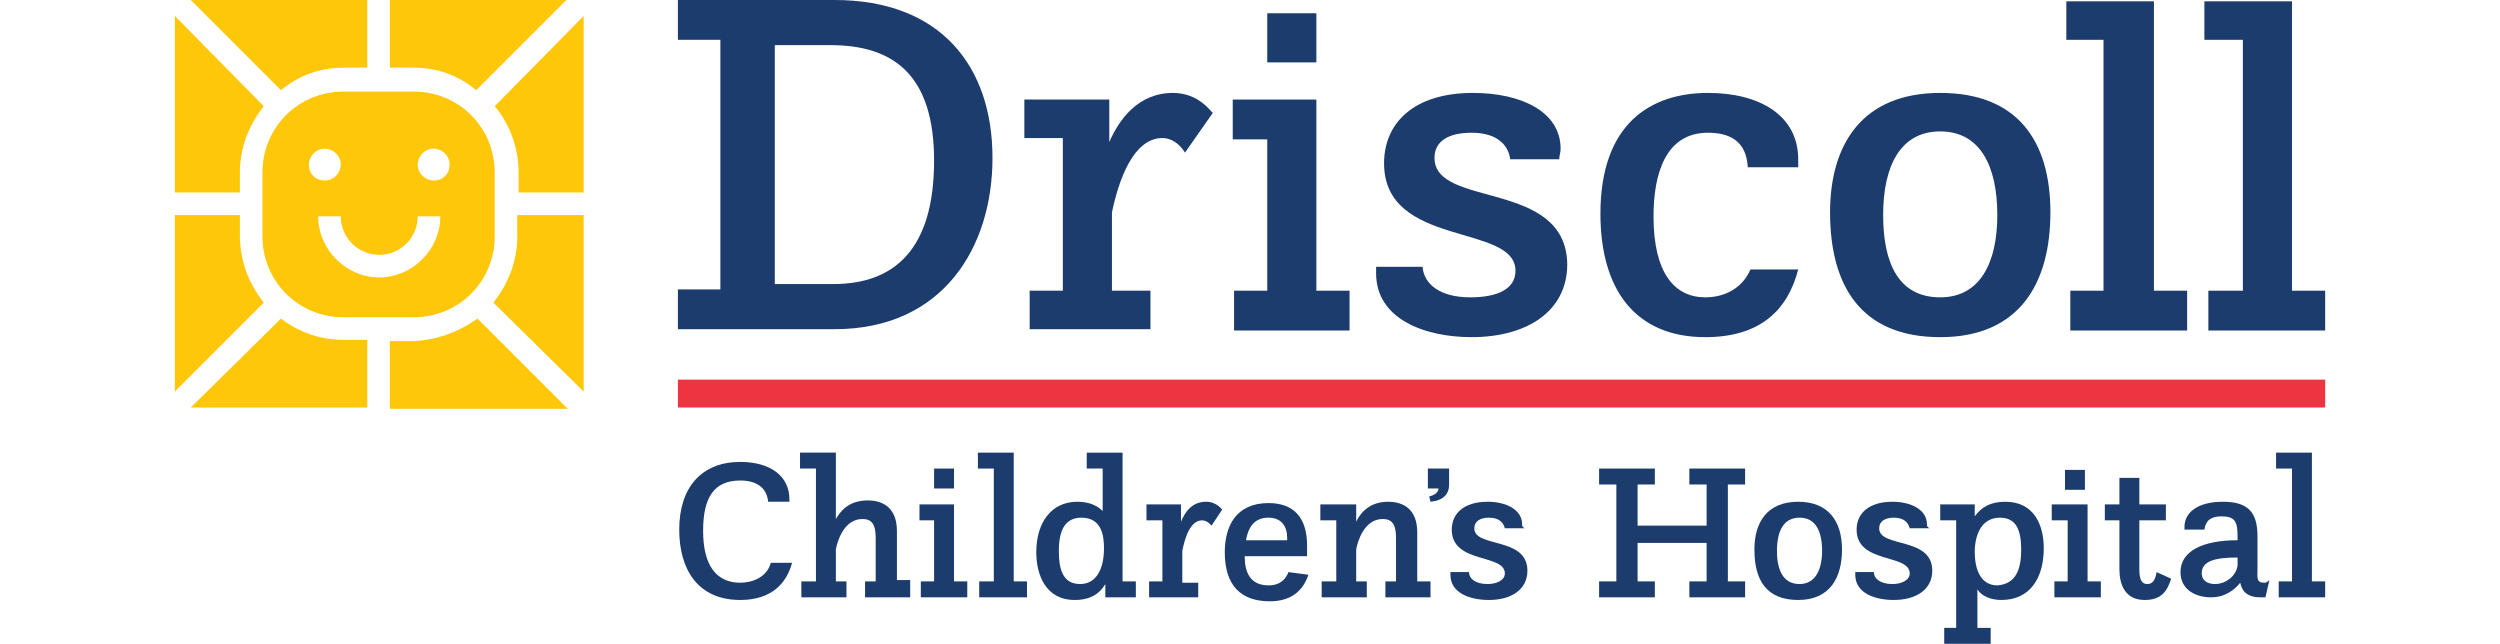 <svg xmlns="http://www.w3.org/2000/svg" xmlns:xlink="http://www.w3.org/1999/xlink" version="1.1" id="Layer_1" x="0px" y="0px" viewBox="0 0 162 48.5" style="enable-background:new 0 0 162 48.5;" xml:space="preserve" width="233"  height="60" >
<style type="text/css">
	.st0{fill:#1C3C6E;}
	.st1{fill:#FFC709;}
	.st2{fill:#EE3441;}
</style>
<g>
	<g>
		<path class="st0" d="M44.9,42.4c-0.3,1.1-1.4,1.5-2.3,1.5c-1.8,0-2.8-1.3-2.8-3.9c0-2.5,0.8-3.8,2.8-3.8c1.3,0,2,0.6,2.1,1.6h1.6    v-0.2c0-1.7-1.4-2.8-3.7-2.8c-2.9,0-4.6,1.9-4.6,5.1c0,3,1.4,5.3,4.6,5.3c2.4,0,3.5-1.3,3.9-2.8H44.9z"/>
		<path class="st0" d="M47.3,43.8h1v-8.5h-1.2v-1.2h2.7v5c0.3-0.5,0.9-1.4,2.4-1.4c1.2,0,2.2,0.6,2.2,2.3v3.7h1V45H52v-1.2h0.8v-3.3    c0-1-0.3-1.4-1-1.4c-1.4,0-1.9,1.7-2,2.3v2.4h0.8V45h-3.4V43.8z"/>
		<polygon class="st0" points="56.2,43.8 57.2,43.8 57.2,39.2 56.1,39.2 56.1,38 58.7,38 58.7,43.8 59.7,43.8 59.7,45 56.2,45   "/>
		<polygon class="st0" points="60.6,43.8 61.7,43.8 61.7,35.3 60.5,35.3 60.5,34.1 63.2,34.1 63.2,43.8 64.2,43.8 64.2,45 60.6,45       "/>
		<path class="st0" d="M70.1,44c-0.4,0.7-1.1,1.2-2.3,1.2c-2.2,0-2.9-1.9-2.9-3.6c0-2.2,1.1-3.8,3.1-3.8c0.9,0,1.5,0.3,1.9,0.7v-3.2    h-1.2v-1.2h2.7v9.7h1V45h-2.3L70.1,44z M70,41.3c0-1-0.2-2.3-1.7-2.3c-1.2,0-1.7,0.9-1.7,2.5c0,1.2,0.2,2.5,1.6,2.5    C69.4,44,70,42.9,70,41.3"/>
		<path class="st0" d="M73.4,43.8h1v-4.6h-1.2V38h2.6v1.3c0.3-0.7,0.8-1.5,1.9-1.5c0.8,0,1.2,0.6,1.2,0.6l-0.8,1.2    c0,0-0.3-0.4-0.7-0.4c-0.9,0-1.3,1.3-1.5,2.3v2.4h1.2V45h-3.7V43.8z"/>
		<path class="st0" d="M85.4,43.3c-0.4,1.2-1.3,2-2.9,2c-2.2,0-3.4-1.2-3.4-3.7c0-1.9,0.8-3.7,3.3-3.7c1.9,0,2.9,1.1,2.9,3.2v0.8    h-4.7c0,1.2,0.4,2.2,1.8,2.2c0.9,0,1.3-0.5,1.5-1L85.4,43.3z M83.8,40.7v-0.2c0-0.8-0.4-1.5-1.4-1.5c-0.9,0-1.5,0.5-1.7,1.7H83.8z    "/>
		<path class="st0" d="M86.5,43.8h1v-4.6h-1.2V38H89v1.3c0.2-0.4,0.8-1.5,2.4-1.5c1.2,0,2.2,0.6,2.2,2.3v3.7h1V45h-3.4v-1.2h0.8    v-3.3c0-1-0.3-1.4-1-1.4c-1.4,0-1.9,1.7-2,2.3v2.4h0.8V45h-3.4V43.8z"/>
		<polygon class="st0" points="107.3,43.8 108.6,43.8 108.6,36.5 107.3,36.5 107.3,35.3 111.5,35.3 111.5,36.5 110.2,36.5     110.2,39.6 115.4,39.6 115.4,36.5 114.1,36.5 114.1,35.3 118.3,35.3 118.3,36.5 117,36.5 117,43.8 118.3,43.8 118.3,45 114.1,45     114.1,43.8 115.4,43.8 115.4,40.9 110.2,40.9 110.2,43.8 111.5,43.8 111.5,45 107.3,45   "/>
		<path class="st0" d="M119,41.4c0-2.1,1-3.6,3.3-3.6c2.3,0,3.3,1.5,3.3,3.6c0,2.1-0.9,3.8-3.3,3.8C119.9,45.2,119,43.7,119,41.4     M124.1,41.5c0-1.5-0.5-2.5-1.7-2.5c-1.2,0-1.7,1-1.7,2.5c0,1.5,0.5,2.5,1.7,2.5C123.6,44,124.1,42.9,124.1,41.5"/>
		<path class="st0" d="M133.2,47.3h1v-8.1H133V38h2.6v0.9c0.5-0.7,1.2-1.1,2.3-1.1c2.2,0,2.9,1.8,2.9,3.5c0,2.2-1,3.9-3.2,3.9    c-0.8,0-1.5-0.3-1.8-0.8v2.9h1v1.2h-3.5V47.3z M139.1,41.4c0-1.5-0.4-2.4-1.6-2.4c-1.4,0-1.9,1.3-1.9,2.6c0,1.2,0.4,2.5,1.7,2.5    C138.7,44,139.1,42.9,139.1,41.4"/>
		<polygon class="st0" points="141.6,43.8 142.6,43.8 142.6,39.2 141.4,39.2 141.4,38 144.1,38 144.1,43.8 145.1,43.8 145.1,45     141.6,45   "/>
		<path class="st0" d="M157.4,43.9c-0.6,0-0.5-0.4-0.5-1v-2.5c0-1.8-0.7-2.6-2.6-2.6c-1.9,0-2.9,0.8-2.9,1.9c0,0.1,0,0.2,0,0.2h1.5    c0.1-0.7,0.5-1,1.3-1c1,0,1.2,0.4,1.2,1.5v0.3c-2.6,0-4.3,0.8-4.3,2.4c0,1.3,1.1,1.9,2.3,1.9c1.1,0,1.8-0.6,2.2-1.1    c0.1,0.5,0.4,1.1,1.5,1.1c0.1,0,0.3,0,0.4,0l0.3-1.3C157.6,43.9,157.5,43.9,157.4,43.9 M155.4,42.6c-0.1,0.8-0.9,1.4-1.7,1.4    c-0.6,0-1-0.3-1-0.8c0-0.9,0.9-1.2,2.7-1.2V42.6z"/>
		<polygon class="st0" points="158.3,34.1 158.3,35.3 159.5,35.3 159.5,43.8 158.5,43.8 158.5,45 162,45 162,43.8 161,43.8     161,34.1   "/>
		<rect x="57.2" y="35.3" class="st0" width="1.5" height="1.5"/>
		<rect x="142.4" y="35.4" class="st0" width="1.5" height="1.5"/>
		<path class="st0" d="M101.5,39.5c0-1.1-1.2-1.7-2.6-1.7c-1.8,0-2.7,0.9-2.7,2.1c0,2.6,4,1.8,4,3.3c0,0.5-0.6,0.8-1.3,0.8    c-0.9,0-1.4-0.4-1.4-0.9h-1.4c0,0.1,0,0.1,0,0.2c0,1.4,1.5,1.9,2.9,1.9c1.7,0,2.9-0.8,2.9-2.2c0-2.6-4-1.7-4-3.2    c0-0.5,0.4-0.8,1.1-0.8c0.8,0,1.1,0.4,1.2,0.8h1.5C101.5,39.7,101.5,39.6,101.5,39.5"/>
		<path class="st0" d="M132,39.5c0-1.1-1.2-1.7-2.6-1.7c-1.8,0-2.7,0.9-2.7,2.1c0,2.6,4,1.8,4,3.3c0,0.5-0.6,0.8-1.3,0.8    c-0.9,0-1.4-0.4-1.4-0.9h-1.4c0,0.1,0,0.1,0,0.2c0,1.4,1.5,1.9,2.9,1.9c1.7,0,2.9-0.8,2.9-2.2c0-2.6-4-1.7-4-3.2    c0-0.5,0.4-0.8,1.1-0.8c0.8,0,1.1,0.4,1.2,0.8h1.5C132,39.7,132,39.6,132,39.5"/>
		<path class="st0" d="M95.9,35.3h-1.5v1.5h0.8c0,0.3-0.3,0.5-0.7,0.6l0.1,0.4c1-0.1,1.4-0.6,1.4-1.3v0V35.3z"/>
		<path class="st0" d="M149.3,43.1c-0.1,0.6-0.3,0.9-0.7,0.9c-0.4,0-0.6-0.3-0.6-1.1v-3.7h2V38h-2v-2h-1.3h-0.1h-0.1v2h-1.1v1.2h1.1    v3.7c0,1.1,0.4,2.3,1.9,2.3c1.3,0,1.7-0.7,2-1.6L149.3,43.1z"/>
	</g>
	<g>
		<path class="st0" d="M75.2,7c-2.7,0-4.1,2.1-4.8,3.7V7.5H64v2.9h2.9v11.5h-2.5v2.9h9.1v-2.9h-2.9V16c0.5-2.4,1.6-5.6,3.8-5.6    c1.1,0,1.7,1.1,1.7,1.1l2.1-3C78.1,8.5,77.2,7,75.2,7"/>
		<polygon class="st0" points="86,21.9 86,7.5 79.7,7.5 79.7,10.5 82.3,10.5 82.3,21.9 79.8,21.9 79.8,24.9 88.5,24.9 88.5,21.9       "/>
		<path class="st0" d="M94.9,11.9c0-1.3,1.1-1.9,2.8-1.9c2.1,0,2.8,1.1,2.9,2h3.7c0-0.3,0.1-0.5,0.1-0.8c0-2.8-3-4.2-6.6-4.2    c-4.5,0-6.7,2.3-6.7,5.3c0,6.4,9.9,4.5,9.9,8.1c0,1.4-1.4,2-3.4,2c-2.3,0-3.5-1-3.6-2.3h-3.5c0,0.2,0,0.3,0,0.5    c0,3.4,3.6,4.8,7.2,4.8c4.1,0,7.2-1.9,7.2-5.5C104.8,13.5,94.9,15.7,94.9,11.9"/>
		<path class="st0" d="M122.3,20.3h-3.6c-0.5,1.2-1.7,2.1-3.4,2.1c-2.3,0-3.9-1.8-3.9-6.1c0-3.2,0.9-6.3,4.1-6.3    c1.6,0,2.9,0.6,3,2.6h3.8c0-0.2,0-0.4,0-0.6c0-3.3-2.9-5-6.8-5c-4.3,0-8.1,2.3-8.1,9.1c0,5.8,2.7,9.3,7.9,9.3    C119.4,25.4,121.5,23.4,122.3,20.3L122.3,20.3z"/>
		<path class="st0" d="M133,7c-5.9,0-8.3,3.9-8.3,9c0,5.5,2.3,9.4,8.3,9.4c6,0,8.3-4.1,8.3-9.4C141.3,10.6,138.8,7,133,7 M133,22.4    c-3.1,0-4.3-2.5-4.3-6.2c0-3.7,1.3-6.3,4.3-6.3c3,0,4.3,2.6,4.3,6.3C137.3,19.8,136,22.4,133,22.4"/>
		<polygon class="st0" points="142.5,0.1 142.5,3 145.3,3 145.3,21.9 142.8,21.9 142.8,24.9 151.6,24.9 151.6,21.9 149.1,21.9     149.1,0.1   "/>
		<polygon class="st0" points="152.9,0.1 152.9,3 155.8,3 155.8,21.9 153.2,21.9 153.2,24.9 162,24.9 162,21.9 159.5,21.9     159.5,0.1   "/>
		<rect x="82.3" y="1" class="st0" width="3.7" height="3.7"/>
		<path class="st0" d="M49.7,0H37.9v3h3.2v18.8h-3.2v3h11.8c8.2,0,11.9-6.2,11.9-12.9C61.6,5,57.7,0,49.7,0 M49.6,21.4h-4.4v-18h4.2    c4.8,0,7.8,2.3,7.8,8.7C57.2,18.8,54.2,21.4,49.6,21.4"/>
	</g>
	<g>
		<path class="st1" d="M6.7,22.8L0,29.5V16.2h4.9v1.5C4.9,19.7,5.6,21.4,6.7,22.8"/>
		<path class="st1" d="M4.9,14.5H0V1.2L6.7,8c-1.1,1.4-1.8,3.1-1.8,5V14.5z"/>
		<path class="st1" d="M8,6.8L1.2,0h13.3v5.1h-1.8C10.9,5.1,9.3,5.7,8,6.8"/>
		<path class="st1" d="M12.7,25.6h1.8v5.1H1.2L8,24C9.3,25,10.9,25.6,12.7,25.6"/>
		<path class="st1" d="M18,6.9h-5.3c-3.4,0-6.1,2.7-6.1,6.1v4.8c0,3.4,2.7,6.1,6.1,6.1H18c3.4,0,6.1-2.7,6.1-6.1V13    C24.1,9.6,21.4,6.9,18,6.9 M10.1,12.4c0-0.6,0.5-1.2,1.2-1.2c0.6,0,1.2,0.5,1.2,1.2c0,0.6-0.5,1.2-1.2,1.2    C10.6,13.6,10.1,13.1,10.1,12.4 M15.4,20.9c-2.5,0-4.6-2.1-4.6-4.6h1.7c0,1.6,1.3,2.9,2.9,2.9c1.6,0,2.9-1.3,2.9-2.9H20    C20,18.8,17.9,20.9,15.4,20.9 M19.5,13.6c-0.6,0-1.2-0.5-1.2-1.2c0-0.6,0.5-1.2,1.2-1.2c0.6,0,1.2,0.5,1.2,1.2    C20.7,13.1,20.2,13.6,19.5,13.6"/>
		<path class="st1" d="M22.8,24l6.8,6.8H16.2v-5.1H18C19.8,25.6,21.4,25,22.8,24"/>
		<path class="st1" d="M18,5.1h-1.8V0h13.3l-6.8,6.8C21.4,5.7,19.8,5.1,18,5.1"/>
		<path class="st1" d="M30.8,1.2v13.3h-4.9V13c0-1.9-0.7-3.7-1.8-5L30.8,1.2z"/>
		<path class="st1" d="M25.9,16.2h4.9v13.3L24,22.8c1.1-1.4,1.8-3.1,1.8-5V16.2z"/>
	</g>
	<rect x="37.9" y="28.6" class="st2" width="124.1" height="2.1"/>
</g>
</svg>